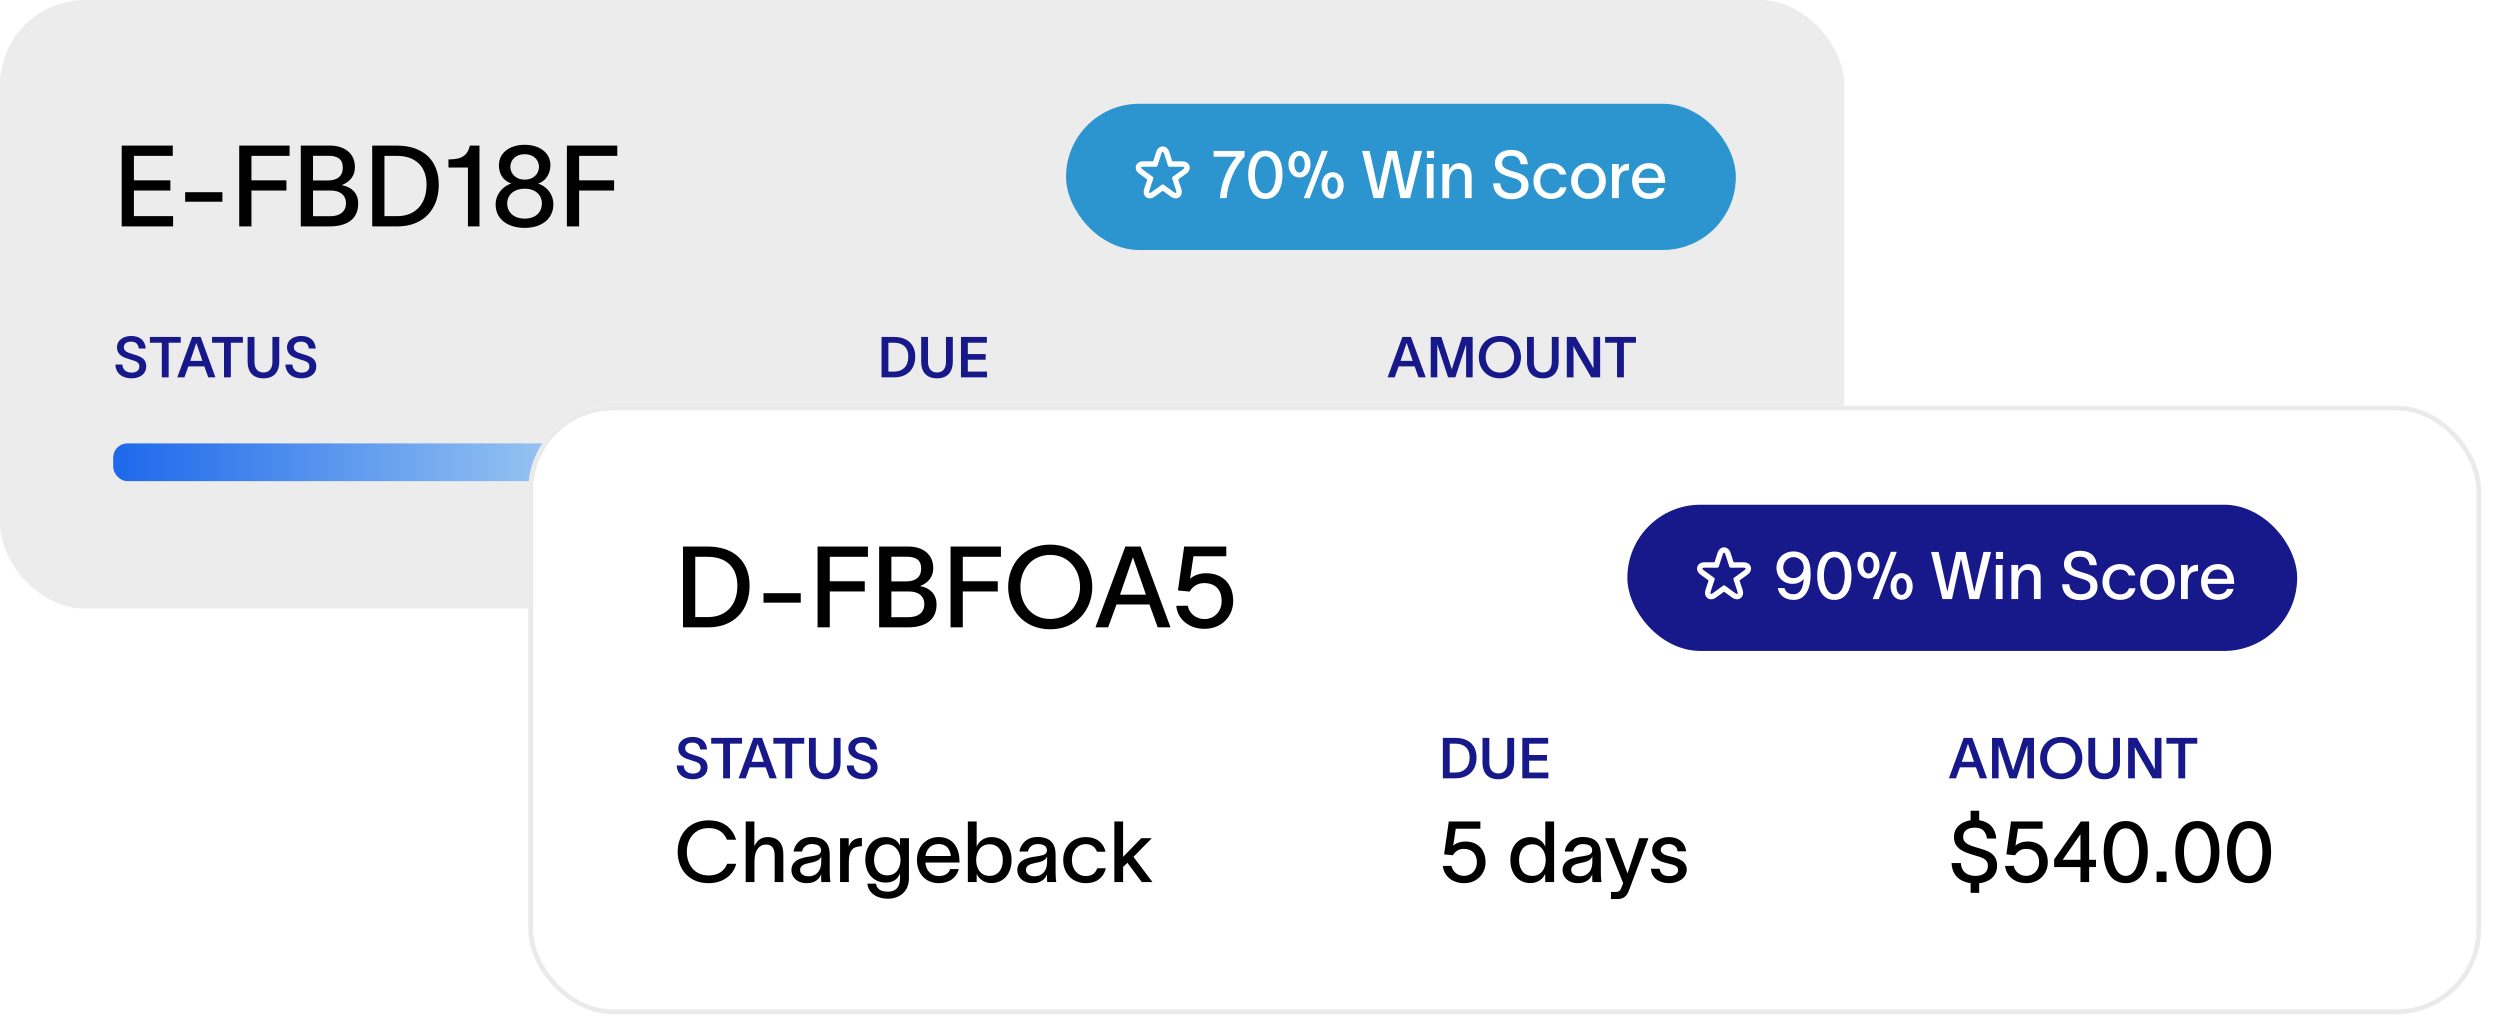 <svg width="530" height="219" viewBox="0 0 530 219" fill="none" xmlns="http://www.w3.org/2000/svg">
<rect width="391" height="129" rx="18" fill="#ECECEC"/>
<path d="M36.624 30.864V33.048H28.392V38.232H36.12V40.392H28.392V45.816H36.696V48H25.8V30.864H36.624ZM39.253 40.752H47.149V42.768H39.253V40.752ZM50.714 48V30.864H61.394V33.048H53.306V38.232H60.722V40.392H53.306V48H50.714ZM63.769 48V30.864H69.937C73.033 30.864 75.241 32.496 75.241 35.424C75.241 37.272 74.257 38.496 72.481 39.24V39.264C74.425 39.6 75.937 40.848 75.937 43.152C75.937 46.464 73.561 48 69.817 48H63.769ZM66.361 45.84H70.009C71.977 45.84 73.345 44.928 73.345 43.08C73.345 41.304 72.025 40.392 70.129 40.392H66.361V45.84ZM66.361 38.256H69.481C71.497 38.256 72.673 37.368 72.673 35.52C72.673 33.648 71.497 33.024 69.529 33.024H66.361V38.256ZM84.117 30.864C89.829 30.864 93.021 34.104 93.021 39.168C93.021 44.28 89.829 48 84.237 48H78.909V30.864H84.117ZM81.501 45.816H84.285C87.741 45.816 90.429 43.56 90.429 39.168C90.429 34.968 87.741 33.048 84.213 33.048H81.501V45.816ZM101.65 48H99.202V35.52H95.074V33.792C97.378 33.792 99.034 33.36 99.61 30.864H101.65V48ZM111.24 30.696C114.456 30.696 116.688 32.448 116.688 35.016C116.688 36.984 115.56 38.448 114.072 38.928C115.656 39.384 117.312 40.968 117.312 43.32C117.312 46.44 114.768 48.312 111.264 48.312C107.616 48.312 105.048 46.44 105.072 43.32C105.096 40.968 106.848 39.36 108.408 38.904C106.776 38.352 105.768 37.008 105.768 35.016C105.768 32.448 108 30.696 111.24 30.696ZM107.52 43.152C107.52 44.904 108.816 46.344 111.24 46.344C113.64 46.344 114.888 44.904 114.888 43.128C114.888 41.448 113.64 40.008 111.24 40.008C108.816 40.008 107.52 41.448 107.52 43.152ZM108.192 35.376C108.192 36.792 109.344 38.088 111.24 38.088C113.136 38.088 114.264 36.816 114.264 35.376C114.264 33.936 113.136 32.688 111.24 32.688C109.32 32.688 108.192 33.936 108.192 35.376ZM120.183 48V30.864H130.863V33.048H122.775V38.232H130.191V40.392H122.775V48H120.183Z" fill="black"/>
<path d="M194.838 90.696H189.618L189.078 94.278C189.69 93.72 190.608 93.396 191.634 93.396C194.208 93.396 195.936 95.034 195.936 97.806C195.936 100.254 194.1 102.234 191.382 102.234C188.898 102.234 187.098 100.722 186.882 98.58L188.718 98.562C188.916 99.714 189.96 100.686 191.364 100.686C192.786 100.686 194.1 99.624 194.1 97.806C194.1 96.132 193.2 94.962 191.31 94.962C190.176 94.962 189.42 95.592 189.006 96.312L187.152 96.132L188.142 89.148H194.838V90.696ZM205.485 92.46C207.141 92.46 208.257 93.558 208.581 94.476H208.599V89.148H210.471V102H208.581V100.272H208.563C208.221 101.154 207.141 102.216 205.485 102.216C202.893 102.216 201.201 100.236 201.201 97.32C201.201 94.404 202.893 92.46 205.485 92.46ZM203.037 97.32C203.037 99.246 203.991 100.686 205.863 100.686C207.789 100.686 208.689 99.084 208.689 97.32C208.689 95.592 207.771 93.99 205.863 93.99C204.045 93.99 203.037 95.412 203.037 97.32ZM212.709 95.52C212.925 94.098 214.113 92.442 216.543 92.442C219.801 92.442 220.377 94.476 220.377 96.204V99.984C220.377 100.686 220.431 101.496 220.521 102H218.595C218.559 101.604 218.559 101.226 218.559 100.776V100.38H218.541C218.271 101.118 217.497 102.234 215.517 102.234C213.357 102.234 212.259 100.866 212.259 99.462C212.259 96.852 215.499 96.708 216.867 96.474C218.073 96.276 218.541 95.988 218.541 95.214C218.541 94.44 217.821 93.936 216.579 93.936C215.517 93.936 214.725 94.548 214.509 95.52H212.709ZM214.095 99.426C214.095 100.236 214.815 100.776 215.931 100.776C217.263 100.776 218.577 99.93 218.577 97.68V96.546C218.379 97.104 217.929 97.626 216.147 97.932C214.833 98.184 214.095 98.562 214.095 99.426ZM223.262 92.694C224.198 95.214 225.098 97.608 226.016 100.11H226.052C226.826 97.734 227.69 95.196 228.518 92.694H230.48C228.644 97.698 228.212 98.688 226.322 103.818C225.908 104.934 225.206 105.6 223.946 105.6H222.524V104.088H223.55C224.378 104.088 224.558 103.656 224.81 103.008L225.116 102.234C223.784 98.886 222.542 95.826 221.3 92.694H223.262ZM236.648 95.484C236.54 94.368 235.622 93.936 234.722 93.936C233.876 93.936 233.083 94.422 233.083 95.142C233.083 95.826 233.732 96.222 234.596 96.438C235.028 96.546 235.424 96.636 235.838 96.744C237.296 97.122 238.592 97.824 238.592 99.336C238.592 101.244 236.648 102.234 234.848 102.234C233.12 102.234 231.176 101.442 230.996 99.174H232.832C233.03 100.272 233.714 100.74 234.884 100.74C235.784 100.74 236.756 100.416 236.756 99.444C236.756 98.67 236.018 98.418 235.189 98.202C234.758 98.094 234.308 97.986 233.876 97.86C232.436 97.5 231.266 96.654 231.266 95.214C231.266 93.486 232.994 92.46 234.776 92.46C236.684 92.46 238.25 93.468 238.448 95.484H236.648Z" fill="black"/>
<path d="M298.77 86.88H300.588V88.896C302.64 89.184 304.008 90.444 304.206 92.766H302.244C302.01 91.218 301.236 90.462 299.634 90.462C298.284 90.462 297.186 91.02 297.186 92.46C297.186 93.702 298.374 94.188 300.048 94.674C302.208 95.304 304.386 95.808 304.386 98.526C304.386 100.848 302.622 102.018 300.588 102.252V104.286H298.77V102.234C296.484 101.928 294.828 100.56 294.738 97.968H296.7C296.79 99.786 298.032 100.686 299.796 100.686C301.272 100.686 302.442 100.02 302.442 98.562C302.442 97.068 301.182 96.798 299.562 96.312C297.438 95.664 295.296 95.016 295.242 92.532C295.206 90.39 296.826 89.184 298.77 88.896V86.88ZM314.035 90.696H308.815L308.275 94.278C308.887 93.72 309.805 93.396 310.831 93.396C313.405 93.396 315.133 95.034 315.133 97.806C315.133 100.254 313.297 102.234 310.579 102.234C308.095 102.234 306.295 100.722 306.079 98.58L307.915 98.562C308.113 99.714 309.157 100.686 310.561 100.686C311.983 100.686 313.297 99.624 313.297 97.806C313.297 96.132 312.397 94.962 310.507 94.962C309.373 94.962 308.617 95.592 308.203 96.312L306.349 96.132L307.339 89.148H314.035V90.696ZM316.48 98.814V97.194L322.132 89.148H323.896V97.284H325.354V98.814H323.896V102H322.06V98.814H316.48ZM318.28 97.284H322.06V91.92H322.006L318.28 97.284ZM331.658 100.686C333.692 100.686 334.502 97.968 334.502 95.574C334.502 93.18 333.692 90.606 331.658 90.606C329.624 90.606 328.814 93.18 328.814 95.574C328.814 97.968 329.624 100.686 331.658 100.686ZM326.978 95.574C326.978 92.28 328.166 89.058 331.658 89.058C335.15 89.058 336.338 92.28 336.338 95.574C336.338 98.868 335.15 102.234 331.658 102.234C328.166 102.234 326.978 98.886 326.978 95.574ZM338.199 99.768H340.305V102H338.199V99.768ZM346.845 100.686C348.879 100.686 349.689 97.968 349.689 95.574C349.689 93.18 348.879 90.606 346.845 90.606C344.811 90.606 344.001 93.18 344.001 95.574C344.001 97.968 344.811 100.686 346.845 100.686ZM342.165 95.574C342.165 92.28 343.353 89.058 346.845 89.058C350.337 89.058 351.525 92.28 351.525 95.574C351.525 98.868 350.337 102.234 346.845 102.234C343.353 102.234 342.165 98.886 342.165 95.574ZM357.796 100.686C359.83 100.686 360.64 97.968 360.64 95.574C360.64 93.18 359.83 90.606 357.796 90.606C355.762 90.606 354.952 93.18 354.952 95.574C354.952 97.968 355.762 100.686 357.796 100.686ZM353.116 95.574C353.116 92.28 354.304 89.058 357.796 89.058C361.288 89.058 362.476 92.28 362.476 95.574C362.476 98.868 361.288 102.234 357.796 102.234C354.304 102.234 353.116 98.886 353.116 95.574Z" fill="black"/>
<path d="M25.932 77.276C26.004 78.404 26.784 78.992 27.888 78.992C28.848 78.992 29.544 78.584 29.544 77.684C29.544 76.748 28.752 76.568 27.672 76.232C26.256 75.812 24.828 75.356 24.804 73.664C24.792 72.032 26.256 71.228 27.804 71.228C29.52 71.228 30.732 72.044 30.9 73.892H29.436C29.28 72.908 28.788 72.428 27.78 72.428C26.94 72.428 26.256 72.776 26.256 73.652C26.256 74.432 27 74.744 28.104 75.068C29.556 75.5 30.996 75.86 30.996 77.672C30.996 79.424 29.472 80.204 27.888 80.204C26.016 80.204 24.576 79.28 24.456 77.276H25.932ZM31.773 72.656V71.432H38.313V72.656H35.758V80H34.306V72.656H31.773ZM39.098 80H37.586L40.73 71.432H42.542L45.674 80H44.15L43.322 77.672H39.926L39.098 80ZM40.334 76.508H42.914L41.642 72.752H41.606L40.334 76.508ZM44.957 72.656V71.432H51.497V72.656H48.941V80H47.489V72.656H44.957ZM59.204 76.724C59.204 78.668 58.22 80.204 55.868 80.204C53.504 80.204 52.496 78.716 52.496 76.724V71.432H53.948V76.724C53.948 77.972 54.524 78.968 55.868 78.968C57.188 78.968 57.752 77.972 57.752 76.724V71.432H59.204V76.724ZM61.979 77.276C62.051 78.404 62.831 78.992 63.935 78.992C64.895 78.992 65.591 78.584 65.591 77.684C65.591 76.748 64.799 76.568 63.719 76.232C62.303 75.812 60.875 75.356 60.851 73.664C60.839 72.032 62.303 71.228 63.851 71.228C65.567 71.228 66.779 72.044 66.947 73.892H65.483C65.327 72.908 64.835 72.428 63.827 72.428C62.987 72.428 62.303 72.776 62.303 73.652C62.303 74.432 63.047 74.744 64.151 75.068C65.603 75.5 67.043 75.86 67.043 77.672C67.043 79.424 65.519 80.204 63.935 80.204C62.063 80.204 60.623 79.28 60.503 77.276H61.979Z" fill="#17188A"/>
<path d="M189.516 71.432C192.42 71.432 194.028 73.04 194.028 75.596C194.028 78.2 192.42 80 189.564 80H186.888V71.432H189.516ZM188.34 78.776H189.576C191.304 78.776 192.564 77.708 192.564 75.596C192.564 73.592 191.304 72.656 189.552 72.656H188.34V78.776ZM201.997 76.724C201.997 78.668 201.013 80.204 198.661 80.204C196.297 80.204 195.289 78.716 195.289 76.724V71.432H196.741V76.724C196.741 77.972 197.317 78.968 198.661 78.968C199.981 78.968 200.545 77.972 200.545 76.724V71.432H201.997V76.724ZM209.212 71.432V72.656H205.18V75.056H208.96V76.268H205.18V78.776H209.248V80H203.728V71.432H209.212Z" fill="#17188A"/>
<path d="M295.68 80H294.168L297.312 71.432H299.124L302.256 80H300.732L299.904 77.672H296.508L295.68 80ZM296.916 76.508H299.496L298.224 72.752H298.188L296.916 76.508ZM303.314 80V71.432L305.57 71.444L307.778 78.272H307.79L309.962 71.432H312.206V80H310.814V73.112H310.778L308.534 80H306.998L304.742 73.112H304.706V80H303.314ZM317.974 71.228C320.794 71.228 322.45 73.316 322.45 75.716C322.45 78.116 320.794 80.204 317.974 80.204C315.154 80.204 313.51 78.116 313.51 75.716C313.51 73.316 315.154 71.228 317.974 71.228ZM314.962 75.716C314.962 77.444 316.054 78.98 317.974 78.98C319.894 78.98 320.998 77.444 320.998 75.716C320.998 73.988 319.894 72.452 317.974 72.452C316.054 72.452 314.962 73.988 314.962 75.716ZM330.435 76.724C330.435 78.668 329.451 80.204 327.099 80.204C324.735 80.204 323.727 78.716 323.727 76.724V71.432H325.179V76.724C325.179 77.972 325.755 78.968 327.099 78.968C328.419 78.968 328.983 77.972 328.983 76.724V71.432H330.435V76.724ZM332.165 71.432H334.037L336.893 76.4C337.241 77.048 337.553 77.648 337.829 78.116C337.817 77.48 337.805 76.832 337.805 76.1V71.432H339.233V80H337.349L334.625 75.332C334.229 74.564 333.845 73.88 333.569 73.364C333.581 74.012 333.593 74.804 333.593 75.512V80H332.165V71.432ZM340.281 72.656V71.432H346.821V72.656H344.265V80H342.813V72.656H340.281Z" fill="#17188A"/>
<rect x="226" y="22" width="142" height="31" rx="15.5" fill="#2C95CF"/>
<path d="M263.846 33.222C261.844 35.196 260.234 38.906 260.052 42H258.624C258.89 38.346 260.472 35.224 262.152 33.222H257.294V32.004H263.846V33.222ZM268.256 40.978C269.838 40.978 270.468 38.864 270.468 37.002C270.468 35.14 269.838 33.138 268.256 33.138C266.674 33.138 266.044 35.14 266.044 37.002C266.044 38.864 266.674 40.978 268.256 40.978ZM264.616 37.002C264.616 34.44 265.54 31.934 268.256 31.934C270.972 31.934 271.896 34.44 271.896 37.002C271.896 39.564 270.972 42.182 268.256 42.182C265.54 42.182 264.616 39.578 264.616 37.002ZM275.5 36.582C276.186 36.582 276.592 35.77 276.592 34.776C276.592 33.782 276.186 33.026 275.5 33.026C274.8 33.026 274.394 33.796 274.394 34.776C274.394 35.77 274.8 36.582 275.5 36.582ZM273.148 34.79C273.148 33.348 273.946 31.99 275.5 31.99C277.04 31.99 277.838 33.348 277.838 34.79C277.838 36.218 277.04 37.632 275.5 37.632C273.946 37.632 273.148 36.218 273.148 34.79ZM276.396 42.014H277.656L281.506 31.976H280.246L276.396 42.014ZM280.176 39.298C280.176 37.87 280.974 36.512 282.514 36.512C284.054 36.512 284.866 37.87 284.866 39.298C284.866 40.74 284.054 42.154 282.514 42.154C280.974 42.154 280.176 40.726 280.176 39.298ZM281.422 39.284C281.422 40.278 281.814 41.118 282.514 41.118C283.214 41.118 283.606 40.278 283.606 39.284C283.606 38.304 283.214 37.562 282.514 37.562C281.814 37.562 281.422 38.304 281.422 39.284ZM288.763 32.004H290.359L291.955 39.256L292.193 40.39H292.221L292.473 39.256L294.097 32.004H296.113L297.667 39.256L297.919 40.404H297.947L298.199 39.256L299.879 32.004H301.475L299.627 39.256L298.941 42H296.897L296.337 39.256L295.119 33.516H295.091L293.803 39.256L293.201 42H291.171L290.527 39.256L288.763 32.004ZM304.02 33.502H302.508V32.004H304.02V33.502ZM302.48 42V34.762H303.922V42H302.48ZM305.788 42V34.762H307.216V36.078C307.594 35.252 308.266 34.58 309.386 34.58C311.276 34.58 311.99 35.826 311.99 37.394V42H310.562V37.632C310.562 36.428 310.1 35.812 309.106 35.812C308.07 35.812 307.23 36.694 307.23 38.542V42H305.788ZM318.067 38.864C318.137 40.278 319.103 40.978 320.475 40.978C321.623 40.978 322.533 40.46 322.533 39.326C322.533 38.164 321.553 37.954 320.293 37.576C318.641 37.072 316.975 36.568 316.933 34.636C316.905 32.718 318.557 31.766 320.363 31.766C322.365 31.766 323.723 32.746 323.905 34.818H322.379C322.197 33.614 321.595 33.026 320.349 33.026C319.299 33.026 318.445 33.46 318.445 34.58C318.445 35.546 319.369 35.924 320.671 36.302C322.351 36.792 324.045 37.184 324.045 39.298C324.045 41.342 322.295 42.238 320.475 42.238C318.291 42.238 316.625 41.174 316.541 38.864H318.067ZM332.124 39.718C331.746 41.286 330.598 42.182 328.848 42.182C326.636 42.182 325.096 40.628 325.096 38.388C325.096 36.134 326.636 34.58 328.848 34.58C330.668 34.58 331.774 35.602 332.068 37.002H330.668C330.402 36.316 329.884 35.742 328.82 35.742C327.42 35.742 326.524 36.904 326.524 38.388C326.524 39.858 327.42 41.006 328.82 41.006C329.786 41.006 330.416 40.558 330.71 39.718H332.124ZM336.762 42.182C334.592 42.182 333.08 40.586 333.08 38.388C333.08 36.19 334.592 34.58 336.762 34.58C338.932 34.58 340.43 36.19 340.43 38.388C340.43 40.586 338.932 42.182 336.762 42.182ZM334.508 38.388C334.508 39.816 335.404 40.992 336.762 40.992C338.106 40.992 339.016 39.816 339.016 38.388C339.016 36.946 338.106 35.77 336.762 35.77C335.404 35.77 334.508 36.946 334.508 38.388ZM343.173 34.762V36.162C343.551 35.126 344.279 34.72 345.343 34.72V36.078C345.273 36.078 344.951 36.092 344.741 36.148C343.971 36.274 343.187 36.652 343.187 38.64V42H341.745V34.762H343.173ZM352.902 39.858C352.496 41.356 351.264 42.182 349.598 42.182C347.442 42.182 346 40.628 346 38.346C346 36.162 347.512 34.58 349.584 34.58C352.09 34.58 353 36.554 353.014 38.514V38.78H347.386C347.498 40.166 348.366 41.006 349.584 41.006C350.48 41.006 351.236 40.656 351.488 39.858H352.902ZM347.4 37.702H351.586C351.474 36.554 350.83 35.728 349.584 35.728C348.352 35.728 347.568 36.526 347.4 37.702Z" fill="white"/>
<path d="M246.314 39.148C246.416 39.073 246.583 39.073 246.686 39.148L248.884 40.752C249.294 41.051 249.5 40.904 249.341 40.421L248.494 37.834C248.455 37.713 248.507 37.555 248.609 37.48L250.814 35.886C251.227 35.588 251.149 35.347 250.64 35.348L247.919 35.355C247.792 35.355 247.656 35.257 247.618 35.135L246.782 32.546C246.627 32.062 246.374 32.061 246.218 32.546L245.382 35.135C245.344 35.257 245.208 35.355 245.081 35.355L242.36 35.348C241.851 35.347 241.772 35.587 242.186 35.886L244.39 37.48C244.494 37.555 244.545 37.714 244.505 37.834L243.659 40.421C243.501 40.903 243.704 41.052 244.115 40.752L246.314 39.148ZM244.794 41.681C243.48 42.64 242.061 41.606 242.566 40.062L243.223 38.055L241.512 36.817C240.194 35.864 240.738 34.195 242.363 34.198L244.475 34.203L245.123 32.193C245.622 30.645 247.379 30.647 247.877 32.193L248.525 34.203L250.637 34.198C252.264 34.195 252.804 35.866 251.488 36.817L249.777 38.055L250.434 40.062C250.94 41.609 249.518 42.639 248.206 41.681L246.5 40.436L244.794 41.681Z" fill="white"/>
<rect x="24" y="94" width="119" height="8" rx="3" fill="url(#paint0_linear_2013_7)"/>
<g filter="url(#filter0_d_2013_7)">
<rect x="112" y="86" width="414" height="129" rx="18" fill="white"/>
<rect x="112.5" y="86.5" width="413" height="128" rx="17.5" stroke="#EAEAEA"/>
</g>
<path d="M150.008 115.864C155.72 115.864 158.912 119.104 158.912 124.168C158.912 129.28 155.72 133 150.128 133H144.8V115.864H150.008ZM147.392 130.816H150.176C153.632 130.816 156.32 128.56 156.32 124.168C156.32 119.968 153.632 118.048 150.104 118.048H147.392V130.816ZM161.863 125.752H169.759V127.768H161.863V125.752ZM173.323 133V115.864H184.003V118.048H175.915V123.232H183.331V125.392H175.915V133H173.323ZM186.378 133V115.864H192.546C195.642 115.864 197.85 117.496 197.85 120.424C197.85 122.272 196.866 123.496 195.09 124.24V124.264C197.034 124.6 198.546 125.848 198.546 128.152C198.546 131.464 196.17 133 192.426 133H186.378ZM188.97 130.84H192.618C194.586 130.84 195.954 129.928 195.954 128.08C195.954 126.304 194.634 125.392 192.738 125.392H188.97V130.84ZM188.97 123.256H192.09C194.106 123.256 195.282 122.368 195.282 120.52C195.282 118.648 194.106 118.024 192.138 118.024H188.97V123.256ZM201.519 133V115.864H212.199V118.048H204.111V123.232H211.527V125.392H204.111V133H201.519ZM222.636 115.456C228.228 115.456 231.564 119.608 231.564 124.432C231.564 129.256 228.228 133.408 222.636 133.408C217.044 133.408 213.732 129.256 213.732 124.432C213.732 119.608 217.044 115.456 222.636 115.456ZM216.324 124.432C216.324 127.96 218.58 131.224 222.636 131.224C226.692 131.224 228.972 127.96 228.972 124.432C228.972 120.904 226.692 117.64 222.636 117.64C218.58 117.64 216.324 120.904 216.324 124.432ZM234.924 133H232.236L238.572 115.864H241.812L248.148 133H245.436L243.684 128.152H236.7L234.924 133ZM237.444 126.064H242.94L240.204 118.216H240.156L237.444 126.064ZM259.972 117.928H253.012L252.292 122.704C253.108 121.96 254.332 121.528 255.7 121.528C259.132 121.528 261.436 123.712 261.436 127.408C261.436 130.672 258.988 133.312 255.364 133.312C252.052 133.312 249.652 131.296 249.364 128.44L251.812 128.416C252.076 129.952 253.468 131.248 255.34 131.248C257.236 131.248 258.988 129.832 258.988 127.408C258.988 125.176 257.788 123.616 255.268 123.616C253.756 123.616 252.748 124.456 252.196 125.416L249.724 125.176L251.044 115.864H259.972V117.928Z" fill="black"/>
<path d="M156.068 183.13C155.528 185.38 153.458 187.234 150.2 187.234C146.078 187.234 143.666 184.3 143.666 180.574C143.666 176.884 146.096 173.914 150.218 173.914C153.44 173.914 155.276 175.606 156.068 178.018H154.124C153.44 176.434 152.252 175.552 150.218 175.552C147.248 175.552 145.61 177.838 145.61 180.574C145.61 183.31 147.23 185.596 150.218 185.596C152.324 185.596 153.62 184.57 154.142 183.13H156.068ZM158.091 187V174.148H159.927V179.386C160.413 178.324 161.277 177.46 162.717 177.46C165.147 177.46 166.065 179.062 166.065 181.078V187H164.229V181.384C164.229 179.836 163.635 179.044 162.357 179.044C161.025 179.044 159.945 180.178 159.945 182.554V187H158.091ZM168.233 180.52C168.449 179.098 169.637 177.442 172.067 177.442C175.325 177.442 175.901 179.476 175.901 181.204V184.984C175.901 185.686 175.955 186.496 176.045 187H174.119C174.083 186.604 174.083 186.226 174.083 185.776V185.38H174.065C173.795 186.118 173.021 187.234 171.041 187.234C168.881 187.234 167.783 185.866 167.783 184.462C167.783 181.852 171.023 181.708 172.391 181.474C173.597 181.276 174.065 180.988 174.065 180.214C174.065 179.44 173.345 178.936 172.103 178.936C171.041 178.936 170.249 179.548 170.033 180.52H168.233ZM169.619 184.426C169.619 185.236 170.339 185.776 171.455 185.776C172.787 185.776 174.101 184.93 174.101 182.68V181.546C173.903 182.104 173.453 182.626 171.671 182.932C170.357 183.184 169.619 183.562 169.619 184.426ZM179.931 177.694V179.494C180.417 178.162 181.353 177.64 182.721 177.64V179.386C182.631 179.386 182.217 179.404 181.947 179.476C180.957 179.638 179.949 180.124 179.949 182.68V187H178.095V177.694H179.931ZM190.805 177.694H192.695V186.19C192.695 189.088 190.607 190.528 188.249 190.528C185.855 190.528 184.091 189.304 183.875 187.342H185.711C185.891 188.566 186.845 189.034 188.249 189.034C189.707 189.034 190.805 188.242 190.805 186.298V185.182H190.787C190.391 186.244 189.509 187.108 187.763 187.108C185.153 187.108 183.443 185.11 183.443 182.266C183.443 179.44 185.135 177.46 187.763 177.46C189.491 177.46 190.445 178.414 190.787 179.278H190.805V177.694ZM185.297 182.266C185.297 184.012 186.179 185.578 188.105 185.578C190.229 185.578 190.913 183.706 190.913 182.266C190.913 180.862 189.977 178.99 188.105 178.99C186.233 178.99 185.297 180.556 185.297 182.266ZM203.268 184.246C202.746 186.172 201.162 187.234 199.02 187.234C196.248 187.234 194.394 185.236 194.394 182.302C194.394 179.494 196.338 177.46 199.002 177.46C202.224 177.46 203.394 179.998 203.412 182.518V182.86H196.176C196.32 184.642 197.436 185.722 199.002 185.722C200.154 185.722 201.126 185.272 201.45 184.246H203.268ZM196.194 181.474H201.576C201.432 179.998 200.604 178.936 199.002 178.936C197.418 178.936 196.41 179.962 196.194 181.474ZM210.169 177.46C212.761 177.46 214.453 179.404 214.453 182.32C214.453 185.236 212.743 187.216 210.151 187.216C208.513 187.216 207.415 186.154 207.073 185.272H207.055V187H205.183V174.148H207.055V179.476H207.073C207.397 178.558 208.495 177.46 210.169 177.46ZM206.947 182.32C206.947 184.084 207.847 185.686 209.773 185.686C211.645 185.686 212.599 184.246 212.599 182.32C212.599 180.412 211.609 178.99 209.773 178.99C207.865 178.99 206.947 180.592 206.947 182.32ZM216.116 180.52C216.332 179.098 217.52 177.442 219.95 177.442C223.208 177.442 223.784 179.476 223.784 181.204V184.984C223.784 185.686 223.838 186.496 223.928 187H222.002C221.966 186.604 221.966 186.226 221.966 185.776V185.38H221.948C221.678 186.118 220.904 187.234 218.924 187.234C216.764 187.234 215.666 185.866 215.666 184.462C215.666 181.852 218.906 181.708 220.274 181.474C221.48 181.276 221.948 180.988 221.948 180.214C221.948 179.44 221.228 178.936 219.986 178.936C218.924 178.936 218.132 179.548 217.916 180.52H216.116ZM217.502 184.426C217.502 185.236 218.222 185.776 219.338 185.776C220.67 185.776 221.984 184.93 221.984 182.68V181.546C221.786 182.104 221.336 182.626 219.554 182.932C218.24 183.184 217.502 183.562 217.502 184.426ZM234.438 184.066C233.952 186.082 232.476 187.234 230.226 187.234C227.382 187.234 225.402 185.236 225.402 182.356C225.402 179.458 227.382 177.46 230.226 177.46C232.566 177.46 233.988 178.774 234.366 180.574H232.566C232.224 179.692 231.558 178.954 230.19 178.954C228.39 178.954 227.238 180.448 227.238 182.356C227.238 184.246 228.39 185.722 230.19 185.722C231.432 185.722 232.242 185.146 232.62 184.066H234.438ZM238.097 187H236.243V174.148H238.097V181.654L241.949 177.694H244.181L240.293 181.654L244.325 187H242.057L239.015 182.914L238.097 183.796V187Z" fill="black"/>
<path d="M313.838 175.696H308.618L308.078 179.278C308.69 178.72 309.608 178.396 310.634 178.396C313.208 178.396 314.936 180.034 314.936 182.806C314.936 185.254 313.1 187.234 310.382 187.234C307.898 187.234 306.098 185.722 305.882 183.58L307.718 183.562C307.916 184.714 308.96 185.686 310.364 185.686C311.786 185.686 313.1 184.624 313.1 182.806C313.1 181.132 312.2 179.962 310.31 179.962C309.176 179.962 308.42 180.592 308.006 181.312L306.152 181.132L307.142 174.148H313.838V175.696ZM324.485 177.46C326.141 177.46 327.257 178.558 327.581 179.476H327.599V174.148H329.471V187H327.581V185.272H327.563C327.221 186.154 326.141 187.216 324.485 187.216C321.893 187.216 320.201 185.236 320.201 182.32C320.201 179.404 321.893 177.46 324.485 177.46ZM322.037 182.32C322.037 184.246 322.991 185.686 324.863 185.686C326.789 185.686 327.689 184.084 327.689 182.32C327.689 180.592 326.771 178.99 324.863 178.99C323.045 178.99 322.037 180.412 322.037 182.32ZM331.709 180.52C331.925 179.098 333.113 177.442 335.543 177.442C338.801 177.442 339.377 179.476 339.377 181.204V184.984C339.377 185.686 339.431 186.496 339.521 187H337.595C337.559 186.604 337.559 186.226 337.559 185.776V185.38H337.541C337.271 186.118 336.497 187.234 334.517 187.234C332.357 187.234 331.259 185.866 331.259 184.462C331.259 181.852 334.499 181.708 335.867 181.474C337.073 181.276 337.541 180.988 337.541 180.214C337.541 179.44 336.821 178.936 335.579 178.936C334.517 178.936 333.725 179.548 333.509 180.52H331.709ZM333.095 184.426C333.095 185.236 333.815 185.776 334.931 185.776C336.263 185.776 337.577 184.93 337.577 182.68V181.546C337.379 182.104 336.929 182.626 335.147 182.932C333.833 183.184 333.095 183.562 333.095 184.426ZM342.262 177.694C343.198 180.214 344.098 182.608 345.016 185.11H345.052C345.826 182.734 346.69 180.196 347.518 177.694H349.48C347.644 182.698 347.212 183.688 345.322 188.818C344.908 189.934 344.206 190.6 342.946 190.6H341.524V189.088H342.55C343.378 189.088 343.558 188.656 343.81 188.008L344.116 187.234C342.784 183.886 341.542 180.826 340.3 177.694H342.262ZM355.648 180.484C355.54 179.368 354.622 178.936 353.722 178.936C352.876 178.936 352.083 179.422 352.083 180.142C352.083 180.826 352.732 181.222 353.596 181.438C354.028 181.546 354.424 181.636 354.838 181.744C356.296 182.122 357.592 182.824 357.592 184.336C357.592 186.244 355.648 187.234 353.848 187.234C352.12 187.234 350.176 186.442 349.996 184.174H351.832C352.03 185.272 352.714 185.74 353.884 185.74C354.784 185.74 355.756 185.416 355.756 184.444C355.756 183.67 355.018 183.418 354.189 183.202C353.758 183.094 353.308 182.986 352.876 182.86C351.436 182.5 350.266 181.654 350.266 180.214C350.266 178.486 351.994 177.46 353.776 177.46C355.684 177.46 357.25 178.468 357.448 180.484H355.648Z" fill="black"/>
<path d="M417.77 171.88H419.588V173.896C421.64 174.184 423.008 175.444 423.206 177.766H421.244C421.01 176.218 420.236 175.462 418.634 175.462C417.284 175.462 416.186 176.02 416.186 177.46C416.186 178.702 417.374 179.188 419.048 179.674C421.208 180.304 423.386 180.808 423.386 183.526C423.386 185.848 421.622 187.018 419.588 187.252V189.286H417.77V187.234C415.484 186.928 413.828 185.56 413.738 182.968H415.7C415.79 184.786 417.032 185.686 418.796 185.686C420.272 185.686 421.442 185.02 421.442 183.562C421.442 182.068 420.182 181.798 418.562 181.312C416.438 180.664 414.296 180.016 414.242 177.532C414.206 175.39 415.826 174.184 417.77 173.896V171.88ZM433.035 175.696H427.815L427.275 179.278C427.887 178.72 428.805 178.396 429.831 178.396C432.405 178.396 434.133 180.034 434.133 182.806C434.133 185.254 432.297 187.234 429.579 187.234C427.095 187.234 425.295 185.722 425.079 183.58L426.915 183.562C427.113 184.714 428.157 185.686 429.561 185.686C430.983 185.686 432.297 184.624 432.297 182.806C432.297 181.132 431.397 179.962 429.507 179.962C428.373 179.962 427.617 180.592 427.203 181.312L425.349 181.132L426.339 174.148H433.035V175.696ZM435.48 183.814V182.194L441.132 174.148H442.896V182.284H444.354V183.814H442.896V187H441.06V183.814H435.48ZM437.28 182.284H441.06V176.92H441.006L437.28 182.284ZM450.658 185.686C452.692 185.686 453.502 182.968 453.502 180.574C453.502 178.18 452.692 175.606 450.658 175.606C448.624 175.606 447.814 178.18 447.814 180.574C447.814 182.968 448.624 185.686 450.658 185.686ZM445.978 180.574C445.978 177.28 447.166 174.058 450.658 174.058C454.15 174.058 455.338 177.28 455.338 180.574C455.338 183.868 454.15 187.234 450.658 187.234C447.166 187.234 445.978 183.886 445.978 180.574ZM457.199 184.768H459.305V187H457.199V184.768ZM465.845 185.686C467.879 185.686 468.689 182.968 468.689 180.574C468.689 178.18 467.879 175.606 465.845 175.606C463.811 175.606 463.001 178.18 463.001 180.574C463.001 182.968 463.811 185.686 465.845 185.686ZM461.165 180.574C461.165 177.28 462.353 174.058 465.845 174.058C469.337 174.058 470.525 177.28 470.525 180.574C470.525 183.868 469.337 187.234 465.845 187.234C462.353 187.234 461.165 183.886 461.165 180.574ZM476.796 185.686C478.83 185.686 479.64 182.968 479.64 180.574C479.64 178.18 478.83 175.606 476.796 175.606C474.762 175.606 473.952 178.18 473.952 180.574C473.952 182.968 474.762 185.686 476.796 185.686ZM472.116 180.574C472.116 177.28 473.304 174.058 476.796 174.058C480.288 174.058 481.476 177.28 481.476 180.574C481.476 183.868 480.288 187.234 476.796 187.234C473.304 187.234 472.116 183.886 472.116 180.574Z" fill="black"/>
<path d="M144.932 162.276C145.004 163.404 145.784 163.992 146.888 163.992C147.848 163.992 148.544 163.584 148.544 162.684C148.544 161.748 147.752 161.568 146.672 161.232C145.256 160.812 143.828 160.356 143.804 158.664C143.792 157.032 145.256 156.228 146.804 156.228C148.52 156.228 149.732 157.044 149.9 158.892H148.436C148.28 157.908 147.788 157.428 146.78 157.428C145.94 157.428 145.256 157.776 145.256 158.652C145.256 159.432 146 159.744 147.104 160.068C148.556 160.5 149.996 160.86 149.996 162.672C149.996 164.424 148.472 165.204 146.888 165.204C145.016 165.204 143.576 164.28 143.456 162.276H144.932ZM150.773 157.656V156.432H157.313V157.656H154.757V165H153.305V157.656H150.773ZM158.098 165H156.586L159.73 156.432H161.542L164.674 165H163.15L162.322 162.672H158.926L158.098 165ZM159.334 161.508H161.914L160.642 157.752H160.606L159.334 161.508ZM163.957 157.656V156.432H170.497V157.656H167.941V165H166.489V157.656H163.957ZM178.204 161.724C178.204 163.668 177.22 165.204 174.868 165.204C172.504 165.204 171.496 163.716 171.496 161.724V156.432H172.948V161.724C172.948 162.972 173.524 163.968 174.868 163.968C176.188 163.968 176.752 162.972 176.752 161.724V156.432H178.204V161.724ZM180.979 162.276C181.051 163.404 181.831 163.992 182.935 163.992C183.895 163.992 184.591 163.584 184.591 162.684C184.591 161.748 183.799 161.568 182.719 161.232C181.303 160.812 179.875 160.356 179.851 158.664C179.839 157.032 181.303 156.228 182.851 156.228C184.567 156.228 185.779 157.044 185.947 158.892H184.483C184.327 157.908 183.835 157.428 182.827 157.428C181.987 157.428 181.303 157.776 181.303 158.652C181.303 159.432 182.047 159.744 183.151 160.068C184.603 160.5 186.043 160.86 186.043 162.672C186.043 164.424 184.519 165.204 182.935 165.204C181.063 165.204 179.623 164.28 179.503 162.276H180.979Z" fill="#17188A"/>
<path d="M308.516 156.432C311.42 156.432 313.028 158.04 313.028 160.596C313.028 163.2 311.42 165 308.564 165H305.888V156.432H308.516ZM307.34 163.776H308.576C310.304 163.776 311.564 162.708 311.564 160.596C311.564 158.592 310.304 157.656 308.552 157.656H307.34V163.776ZM320.997 161.724C320.997 163.668 320.013 165.204 317.661 165.204C315.297 165.204 314.289 163.716 314.289 161.724V156.432H315.741V161.724C315.741 162.972 316.317 163.968 317.661 163.968C318.981 163.968 319.545 162.972 319.545 161.724V156.432H320.997V161.724ZM328.212 156.432V157.656H324.18V160.056H327.96V161.268H324.18V163.776H328.248V165H322.728V156.432H328.212Z" fill="#17188A"/>
<path d="M414.68 165H413.168L416.312 156.432H418.124L421.256 165H419.732L418.904 162.672H415.508L414.68 165ZM415.916 161.508H418.496L417.224 157.752H417.188L415.916 161.508ZM422.314 165V156.432L424.57 156.444L426.778 163.272H426.79L428.962 156.432H431.206V165H429.814V158.112H429.778L427.534 165H425.998L423.742 158.112H423.706V165H422.314ZM436.974 156.228C439.794 156.228 441.45 158.316 441.45 160.716C441.45 163.116 439.794 165.204 436.974 165.204C434.154 165.204 432.51 163.116 432.51 160.716C432.51 158.316 434.154 156.228 436.974 156.228ZM433.962 160.716C433.962 162.444 435.054 163.98 436.974 163.98C438.894 163.98 439.998 162.444 439.998 160.716C439.998 158.988 438.894 157.452 436.974 157.452C435.054 157.452 433.962 158.988 433.962 160.716ZM449.435 161.724C449.435 163.668 448.451 165.204 446.099 165.204C443.735 165.204 442.727 163.716 442.727 161.724V156.432H444.179V161.724C444.179 162.972 444.755 163.968 446.099 163.968C447.419 163.968 447.983 162.972 447.983 161.724V156.432H449.435V161.724ZM451.165 156.432H453.037L455.893 161.4C456.241 162.048 456.553 162.648 456.829 163.116C456.817 162.48 456.805 161.832 456.805 161.1V156.432H458.233V165H456.349L453.625 160.332C453.229 159.564 452.845 158.88 452.569 158.364C452.581 159.012 452.593 159.804 452.593 160.512V165H451.165V156.432ZM459.281 157.656V156.432H465.821V157.656H463.265V165H461.813V157.656H459.281Z" fill="#17188A"/>
<rect x="345" y="107" width="142" height="31" rx="15.5" fill="#17188A"/>
<path d="M376.616 120.364C376.616 118.376 378.156 116.906 380.228 116.906C381.292 116.906 382.244 117.298 382.888 117.998C383.63 118.824 383.854 120.14 383.854 121.862C383.854 124.718 382.818 127.182 380.27 127.182C378.324 127.182 377.134 126.076 376.882 124.676H378.31C378.492 125.292 378.982 125.978 380.2 125.978C381.684 125.978 382.258 124.662 382.384 122.758C381.992 123.248 381.166 123.78 380.032 123.78C378.058 123.78 376.616 122.324 376.616 120.364ZM378.044 120.322C378.044 121.554 378.968 122.562 380.214 122.562C381.502 122.562 382.384 121.47 382.384 120.322C382.384 119.048 381.432 118.11 380.214 118.11C379.01 118.11 378.044 119.104 378.044 120.322ZM388.883 125.978C390.465 125.978 391.095 123.864 391.095 122.002C391.095 120.14 390.465 118.138 388.883 118.138C387.301 118.138 386.671 120.14 386.671 122.002C386.671 123.864 387.301 125.978 388.883 125.978ZM385.243 122.002C385.243 119.44 386.167 116.934 388.883 116.934C391.599 116.934 392.523 119.44 392.523 122.002C392.523 124.564 391.599 127.182 388.883 127.182C386.167 127.182 385.243 124.578 385.243 122.002ZM396.127 121.582C396.813 121.582 397.219 120.77 397.219 119.776C397.219 118.782 396.813 118.026 396.127 118.026C395.427 118.026 395.021 118.796 395.021 119.776C395.021 120.77 395.427 121.582 396.127 121.582ZM393.775 119.79C393.775 118.348 394.573 116.99 396.127 116.99C397.667 116.99 398.465 118.348 398.465 119.79C398.465 121.218 397.667 122.632 396.127 122.632C394.573 122.632 393.775 121.218 393.775 119.79ZM397.023 127.014H398.283L402.133 116.976H400.873L397.023 127.014ZM400.803 124.298C400.803 122.87 401.601 121.512 403.141 121.512C404.681 121.512 405.493 122.87 405.493 124.298C405.493 125.74 404.681 127.154 403.141 127.154C401.601 127.154 400.803 125.726 400.803 124.298ZM402.049 124.284C402.049 125.278 402.441 126.118 403.141 126.118C403.841 126.118 404.233 125.278 404.233 124.284C404.233 123.304 403.841 122.562 403.141 122.562C402.441 122.562 402.049 123.304 402.049 124.284ZM409.39 117.004H410.986L412.582 124.256L412.82 125.39H412.848L413.1 124.256L414.724 117.004H416.74L418.294 124.256L418.546 125.404H418.574L418.826 124.256L420.506 117.004H422.102L420.254 124.256L419.568 127H417.524L416.964 124.256L415.746 118.516H415.718L414.43 124.256L413.828 127H411.798L411.154 124.256L409.39 117.004ZM424.647 118.502H423.135V117.004H424.647V118.502ZM423.107 127V119.762H424.549V127H423.107ZM426.415 127V119.762H427.843V121.078C428.221 120.252 428.893 119.58 430.013 119.58C431.903 119.58 432.617 120.826 432.617 122.394V127H431.189V122.632C431.189 121.428 430.727 120.812 429.733 120.812C428.697 120.812 427.857 121.694 427.857 123.542V127H426.415ZM438.694 123.864C438.764 125.278 439.73 125.978 441.102 125.978C442.25 125.978 443.16 125.46 443.16 124.326C443.16 123.164 442.18 122.954 440.92 122.576C439.268 122.072 437.602 121.568 437.56 119.636C437.532 117.718 439.184 116.766 440.99 116.766C442.992 116.766 444.35 117.746 444.532 119.818H443.006C442.824 118.614 442.222 118.026 440.976 118.026C439.926 118.026 439.072 118.46 439.072 119.58C439.072 120.546 439.996 120.924 441.298 121.302C442.978 121.792 444.672 122.184 444.672 124.298C444.672 126.342 442.922 127.238 441.102 127.238C438.918 127.238 437.252 126.174 437.168 123.864H438.694ZM452.751 124.718C452.373 126.286 451.225 127.182 449.475 127.182C447.263 127.182 445.723 125.628 445.723 123.388C445.723 121.134 447.263 119.58 449.475 119.58C451.295 119.58 452.401 120.602 452.695 122.002H451.295C451.029 121.316 450.511 120.742 449.447 120.742C448.047 120.742 447.151 121.904 447.151 123.388C447.151 124.858 448.047 126.006 449.447 126.006C450.413 126.006 451.043 125.558 451.337 124.718H452.751ZM457.389 127.182C455.219 127.182 453.707 125.586 453.707 123.388C453.707 121.19 455.219 119.58 457.389 119.58C459.559 119.58 461.057 121.19 461.057 123.388C461.057 125.586 459.559 127.182 457.389 127.182ZM455.135 123.388C455.135 124.816 456.031 125.992 457.389 125.992C458.733 125.992 459.643 124.816 459.643 123.388C459.643 121.946 458.733 120.77 457.389 120.77C456.031 120.77 455.135 121.946 455.135 123.388ZM463.8 119.762V121.162C464.178 120.126 464.906 119.72 465.97 119.72V121.078C465.9 121.078 465.578 121.092 465.368 121.148C464.598 121.274 463.814 121.652 463.814 123.64V127H462.372V119.762H463.8ZM473.529 124.858C473.123 126.356 471.891 127.182 470.225 127.182C468.069 127.182 466.627 125.628 466.627 123.346C466.627 121.162 468.139 119.58 470.211 119.58C472.717 119.58 473.627 121.554 473.641 123.514V123.78H468.013C468.125 125.166 468.993 126.006 470.211 126.006C471.107 126.006 471.863 125.656 472.115 124.858H473.529ZM468.027 122.702H472.213C472.101 121.554 471.457 120.728 470.211 120.728C468.979 120.728 468.195 121.526 468.027 122.702Z" fill="white"/>
<path d="M365.314 124.148C365.416 124.073 365.583 124.073 365.686 124.148L367.884 125.752C368.294 126.052 368.5 125.904 368.341 125.421L367.494 122.834C367.455 122.713 367.507 122.555 367.609 122.48L369.814 120.886C370.227 120.588 370.149 120.347 369.64 120.348L366.919 120.355C366.792 120.355 366.656 120.257 366.618 120.135L365.782 117.546C365.627 117.062 365.374 117.061 365.218 117.546L364.382 120.135C364.344 120.257 364.208 120.355 364.081 120.355L361.36 120.348C360.851 120.347 360.772 120.587 361.186 120.886L363.39 122.48C363.494 122.555 363.545 122.714 363.505 122.834L362.659 125.421C362.501 125.903 362.704 126.052 363.115 125.752L365.314 124.148ZM363.794 126.681C362.48 127.64 361.061 126.606 361.566 125.062L362.223 123.055L360.512 121.817C359.194 120.864 359.738 119.195 361.363 119.198L363.475 119.203L364.123 117.193C364.622 115.645 366.379 115.647 366.877 117.193L367.525 119.203L369.637 119.198C371.264 119.195 371.804 120.866 370.488 121.817L368.777 123.055L369.434 125.062C369.94 126.609 368.518 127.639 367.206 126.681L365.5 125.436L363.794 126.681Z" fill="white"/>
<defs>
<filter id="filter0_d_2013_7" x="108" y="82" width="422" height="137" filterUnits="userSpaceOnUse" color-interpolation-filters="sRGB">
<feFlood flood-opacity="0" result="BackgroundImageFix"/>
<feColorMatrix in="SourceAlpha" type="matrix" values="0 0 0 0 0 0 0 0 0 0 0 0 0 0 0 0 0 0 127 0" result="hardAlpha"/>
<feOffset/>
<feGaussianBlur stdDeviation="2"/>
<feComposite in2="hardAlpha" operator="out"/>
<feColorMatrix type="matrix" values="0 0 0 0 0 0 0 0 0 0 0 0 0 0 0 0 0 0 0.15 0"/>
<feBlend mode="normal" in2="BackgroundImageFix" result="effect1_dropShadow_2013_7"/>
<feBlend mode="normal" in="SourceGraphic" in2="effect1_dropShadow_2013_7" result="shape"/>
</filter>
<linearGradient id="paint0_linear_2013_7" x1="24" y1="98" x2="143" y2="98" gradientUnits="userSpaceOnUse">
<stop stop-color="#1D68EC"/>
<stop offset="1" stop-color="#B9DEF2"/>
</linearGradient>
</defs>
</svg>
